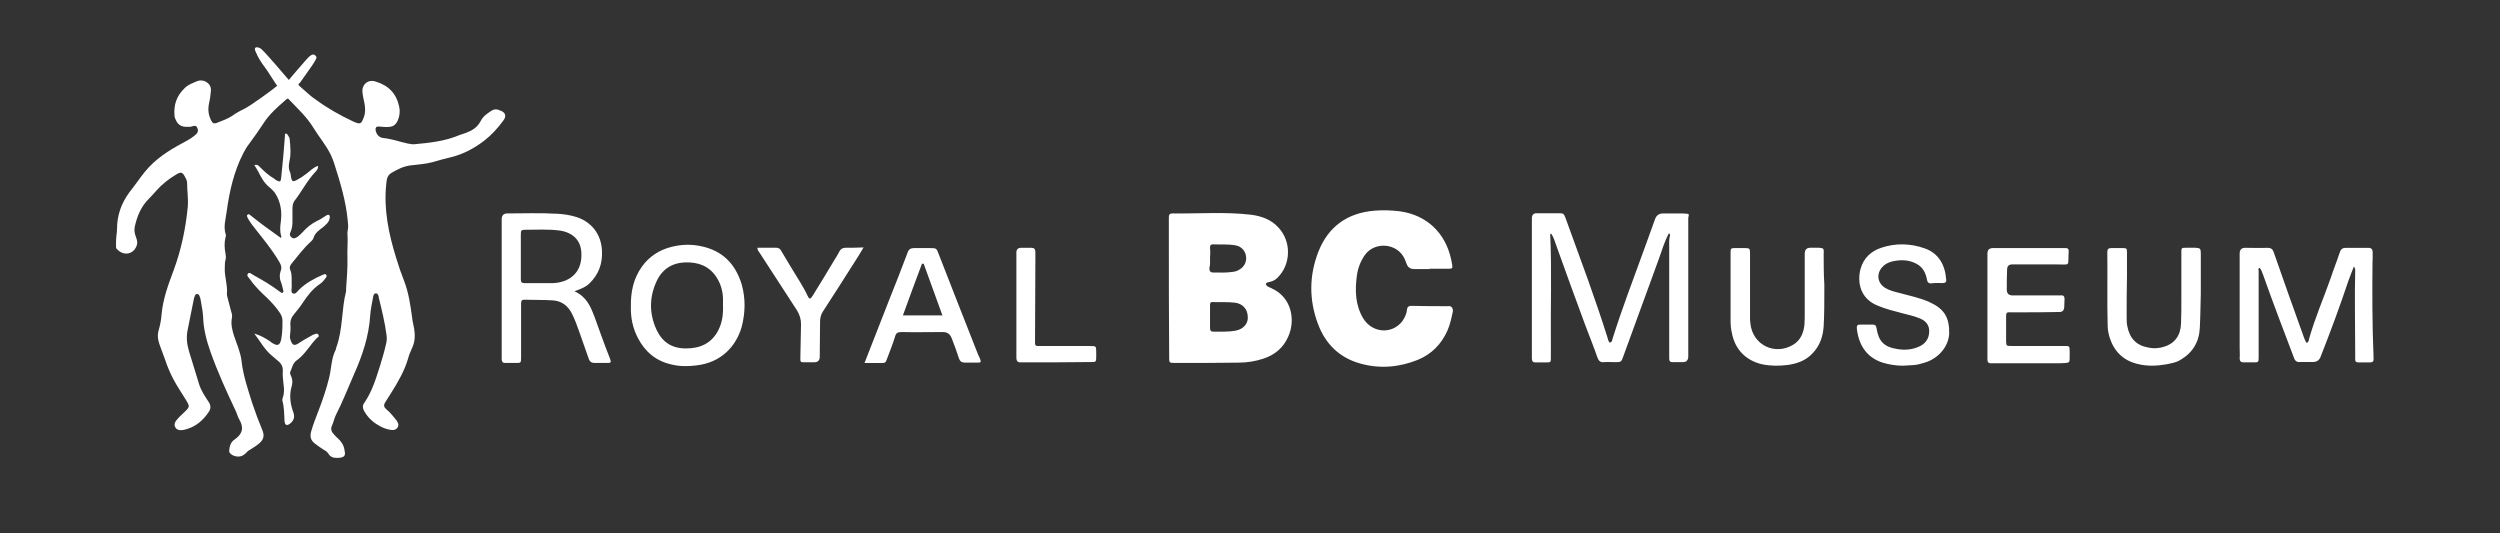 <?xml version="1.0" encoding="UTF-8"?>
<svg id="Layer_2" data-name="Layer 2" xmlns="http://www.w3.org/2000/svg" viewBox="0 0 375.18 80">
  <rect x="0" y="0" width="375.18" height="80" fill="#333333" stroke="none"/>
  <defs>
    <style>
      .cls-1 {
        fill: none;
      }

      .cls-1, .cls-2 {
        stroke-width: 0px;
      }

      .cls-2 {
        fill: #fff;
      }
    </style>
  </defs>
  <g id="Layer_2-2" data-name="Layer 2">
    <g>
      <rect class="cls-1" width="375.18" height="80"/>
      <path class="cls-2" d="m105.19,36.94c-1.48-.31-2.96-.26-4.39.1-1.84.46-3.37,1.43-4.49,3.01-1.22,1.73-1.68,3.72-1.63,5.97-.05,1.58.26,3.21,1.07,4.74,1.07,2.04,2.7,3.42,5,3.93,1.22.31,2.45.31,3.72.15,3.83-.41,6.02-2.96,6.83-5.76.56-2.14.61-4.28,0-6.43-.97-3.11-2.91-5.05-6.12-5.71Zm2.6,12.65c-1.02,1.94-2.7,2.7-4.85,2.7s-3.57-.97-4.44-2.86c-1.07-2.35-1.07-4.79,0-7.14.82-1.84,2.3-2.86,4.39-2.91,1.94-.05,3.57.56,4.64,2.24.61.92.92,1.99.97,3.11v1.07c.05,1.33-.1,2.6-.71,3.77Zm248.28-10.51v-1.22c0-.41-.15-.66-.61-.66h-3.47c-.51,0-.71.26-.87.71-.41,1.28-.92,2.5-1.33,3.77-1.07,3.06-2.4,6.07-3.26,9.18-.05.2-.05.46-.36.61-.2-.26-.31-.56-.41-.82-1.53-4.28-3.06-8.52-4.54-12.8-.15-.46-.41-.66-.92-.66-1.12.05-2.24,0-3.37,0q-.82,0-.82.87v14.13c0,.51.05,1.07,0,1.58,0,.46.2.61.61.61h1.53c.66,0,.71-.05.71-.71v-13.01c0-.15-.15-.36.15-.46.26.26.36.66.51,1.02.77,2.14,1.53,4.28,2.35,6.43.77,2.04,1.53,4.03,2.3,6.07.15.46.46.66.92.61h1.89q.87,0,1.17-.77c1.48-3.77,2.91-7.6,4.18-11.42.26-.66.51-1.38.82-2.14.2.26.2.41.2.56-.1,4.18,0,8.36,0,12.55v.82c0,.36.15.46.51.46h1.68c.41,0,.61-.15.56-.56v-.36c-.2-4.79-.2-9.59-.15-14.38Zm-229.21-1.89c-.41,0-.66.15-.87.51-.2.41-.46.82-.71,1.22-1.12,1.84-2.19,3.67-3.32,5.46-.36.56-.51.56-.77,0-.71-1.53-1.68-2.91-2.55-4.39-.46-.77-.92-1.53-1.38-2.3-.15-.31-.36-.51-.77-.51h-2.81c-.05.36.2.56.36.82,1.84,2.86,3.72,5.71,5.56,8.57.41.66.61,1.33.61,2.09-.05,1.68-.05,3.37-.1,5.05,0,.61,0,.66.61.66h1.43q.87,0,.87-.82c0-1.73.05-3.52.05-5.25,0-.56.1-1.02.41-1.53,1.58-2.4,3.11-4.85,4.64-7.24.51-.77.97-1.53,1.48-2.4-.97.05-1.84.05-2.75.05Zm-52.02-20.71c-.36-.1-.71-.1-1.02.1-.66.41-1.33.87-1.68,1.58-.51.97-1.28,1.43-2.24,1.79-.31.1-.61.2-.92.31-2.14.92-4.44,1.17-6.73,1.38-.36.05-.71-.05-1.07-.1-1.22-.26-2.4-.71-3.62-.82-.61-.05-1.02-.46-1.17-1.07-.1-.46.05-.71.51-.66.51.05,1.07.1,1.58.05.51-.05.87-.31,1.12-.77.36-.71.46-1.48.31-2.24-.41-1.94-1.53-3.16-3.47-3.77-1.33-.46-2.19.56-2.04,1.63.05.56.2,1.12.31,1.68.1.66.15,1.33-.1,1.99-.41,1.07-.51,1.17-1.63.66-1.94-.92-3.77-1.94-5.51-3.21-.87-.61-.97-.71-2.45-2.04-.41-.36-.2-.36,0-.56,1.28-1.84,2.7-3.67,2.45-3.88-.46-.82-1.12,0-1.63.56s-2.5,2.91-2.5,2.91c0,0-3.62-4.28-4.18-4.69-.26-.2-.77-.31-.87-.1-.15.2.15.71.15.71.66,1.53,1.28,1.99,2.14,3.42.36.51.77,1.22,1.02,1.53-.56.51-4.08,3.06-4.95,3.47-.66.31-1.28.66-1.84,1.07-.71.46-1.48.71-2.24,1.02-.51.2-.66.05-.92-.41-.36-.77-.46-1.53-.31-2.35.15-.66.26-1.33.31-2.04.1-1.17-1.12-1.79-1.99-1.48-.71.31-1.48.56-1.99,1.12-1.17,1.12-1.63,2.5-1.48,4.08,0,.26.1.46.2.66.26.61.71.97,1.43,1.02.41,0,.77.05,1.12-.1.31-.1.56-.05.66.26.15.26.15.56-.05.82-.15.2-.36.31-.51.46-.51.41-1.12.71-1.68,1.02-2.09,1.12-4.08,2.4-5.61,4.28-.82,1.02-1.53,2.09-2.35,3.11-1.22,1.68-1.84,3.47-1.84,5.51,0,.36-.05.71-.1,1.07-.05.46-.05.97-.05,1.43,0,.2,0,.41.2.56,1.02,1.02,2.45.71,2.91-.61.15-.41.05-.82-.1-1.22-.2-.51-.31-1.02-.2-1.58.36-1.63.97-3.11,2.19-4.28.36-.36.71-.77,1.07-1.17.87-.97,1.84-1.73,2.96-2.4.77-.46.97-.36,1.38.46.15.26.26.56.26.82,0,1.17.2,2.35.1,3.57-.31,3.21-.97,6.38-2.09,9.44-.82,2.19-1.63,4.34-1.84,6.68-.05.77-.2,1.53-.41,2.3-.26.77-.15,1.53.1,2.24.26.77.56,1.48.82,2.24.36,1.07.77,2.04,1.28,3.01.56,1.07,1.28,2.09,1.89,3.11.56.92.56,1.02-.26,1.79-.46.41-.92.87-1.28,1.33-.2.31-.26.61-.1.92.15.31.46.46.82.46.31,0,.56-.05.87-.15,1.43-.41,2.5-1.33,3.32-2.55.36-.51.36-.97.05-1.48-.56-.87-1.17-1.73-1.48-2.75-.51-1.68-1.02-3.32-1.53-5-.31-1.07-.41-2.14-.15-3.26.31-1.43.56-2.91.87-4.34.05-.26.1-.46.2-.66.15-.36.51-.31.66,0,.05.15.1.26.15.41.15.92.36,1.84.41,2.7.05,1.89.51,3.62,1.12,5.36,1.07,3.01,2.4,5.92,3.77,8.82.2.41.31.92.56,1.33.71,1.22.46,2.14-.71,2.96-.56.36-.77.97-.82,1.63v.15c0,.51,1.43,1.28,2.4.36.36-.36.46-.46.66-.56.51-.31,1.07-.66,1.53-1.07.56-.51.71-1.07.41-1.84-.56-1.33-1.07-2.7-1.53-4.08-.66-2.09-1.38-4.18-1.63-6.43-.15-1.22-.66-2.4-1.07-3.57-.31-.92-.56-1.89-.36-2.86.05-.31,0-.61-.1-.87-.2-.71-.36-1.43-.56-2.14-.05-.15-.1-.36-.1-.51.15-1.38-.41-2.7-.31-4.08,0-.36,0-.71.1-1.07.1-.31.05-.61,0-.97-.15-.77-.2-1.58,0-2.4.05-.15.1-.31.05-.41-.41-1.22,0-2.4.15-3.62.41-2.96,1.07-5.87,2.45-8.57.26-.51.56-1.02.92-1.48.77-1.02,1.53-2.14,2.24-3.21.82-1.22,1.89-2.19,3.01-3.16.36-.31.46-.46.61-.36,1.22,1.28,2.81,2.75,3.72,4.28.87,1.43,1.99,2.7,2.7,4.23.2.41.36.87.51,1.33.87,2.75,1.73,5.56,1.99,8.47.05.46.1.92,0,1.43-.05.15-.05.31-.05.46.1,1.22-.05,2.4,0,3.62.05,1.58-.1,3.11-.2,4.69v.36c-.71,2.75-.46,5.71-1.48,8.47-.05.1-.05.2-.05.26-.71,1.33-.66,2.86-1.02,4.28-.41,1.68-.97,3.32-1.58,4.9-.41,1.07-.82,2.09-1.12,3.16-.2.77-.05,1.33.56,1.79.41.31.82.61,1.22.87.26.15.56.26.82.66,0,0,.26.56.97.61,2.04.15,1.43-.87,1.43-1.22-.1-.66-.46-1.22-.97-1.68-.2-.15-.36-.36-.56-.56-.41-.41-.61-.87-.31-1.43.2-.46.31-.97.51-1.43,1.02-1.99,1.84-4.08,2.75-6.17,1.28-2.86,2.24-5.71,2.45-8.87.05-.97.31-1.94.46-2.91.05-.2.15-.41.41-.41.2,0,.31.2.36.36.05.1.05.15.05.26.46,1.89.92,3.72,1.17,5.66.05.41.05.82-.05,1.22-.26,1.17-.61,2.35-.97,3.52-.61,1.89-1.17,3.77-2.35,5.46-.26.36-.2.71-.05,1.07.51.97,1.28,1.73,2.19,2.24.56.36,1.22.61,1.89.71.41.05.77,0,1.02-.41.2-.36.05-.66-.15-.97-.26-.31-.46-.61-.71-.87-.26-.31-.56-.61-.87-.87-.36-.31-.41-.61-.15-1.02.31-.46.56-.92.87-1.38,1.02-1.63,1.99-3.26,2.55-5.15.15-.61.41-1.17.66-1.73.41-.92.41-1.84.26-2.81-.1-.56-.26-1.17-.31-1.73-.26-1.84-.51-3.62-1.17-5.36-.46-1.17-.87-2.35-1.22-3.52-1.12-3.62-1.89-7.29-1.48-11.12.05-.61.15-1.28.77-1.63.87-.51,1.73-.97,2.81-1.12,1.12-.15,2.3-.2,3.42-.51.87-.26,1.79-.51,2.65-.71,1.89-.46,3.52-1.33,5.05-2.5,1.12-.87,2.04-1.89,2.86-3.01.56-.71.31-1.33-.66-1.58Zm-27.03,33.81c-.1-.26-.31-.26-.56-.15-.2.05-.41.15-.56.26-.61.36-1.22.66-1.73,1.02-.92.66-1.17.31-1.43-.66-.05-.15,0-.31,0-.46.05-.51.1-1.02.05-1.53-.05-.61.15-1.17.56-1.63.46-.56.92-1.12,1.28-1.68.71-1.07,1.48-2.09,2.55-2.81.41-.26.71-.66.97-1.02.1-.1.1-.26,0-.41-.1-.1-.2-.1-.31-.05s-.15.05-.26.1c-1.28.56-2.5,1.22-3.52,2.24-.26.26-.51.71-.92.51-.31-.15-.15-.66-.15-1.02-.05-.82.1-1.68-.2-2.45-.2-.41-.05-.71.2-1.02.92-1.12,1.79-2.3,2.86-3.26.15-.15.36-.36.41-.56.2-.71.82-1.17,1.38-1.58.2-.15.41-.36.61-.56.26-.26.41-.56.46-.97,0-.31-.15-.46-.46-.31-.46.26-.87.61-1.38.82-.92.46-1.63,1.02-2.3,1.79-.2.2-.41.41-.66.61-.31.2-.61.41-.97.1-.31-.26-.26-.56-.1-.87.2-.46.26-.97.26-1.48v-1.94c0-.41.05-.77.26-1.12,1.12-1.43,1.94-3.11,3.21-4.44.2-.2.41-.46.36-.87-.77.26-1.22.82-1.79,1.22-.46.36-.92.66-1.43.92-.56.31-.71.15-.82-.41-.05-.26-.05-.56-.15-.77-.26-.56-.2-1.07-.1-1.63.26-1.07.15-2.19.05-3.26,0-.26-.15-.46-.26-.66-.1-.1-.15-.26-.31-.26-.2.05-.15.2-.15.36-.1,1.07-.15,2.14-.26,3.21-.1,1.02-.2,2.04-.31,3.11-.05.56-.2.61-.66.36-.15-.05-.26-.15-.36-.26-.82-.46-1.48-1.07-2.14-1.73-.2-.2-.36-.46-.87-.31.77,1.07,1.12,2.35,2.09,3.16.36.31.71.61,1.02,1.02.87,1.33,1.07,2.81.87,4.34-.1.71-.15,1.43.05,2.09.05.1.05.2-.05.31-1.12-.82-2.3-1.63-3.42-2.5-.41-.31-.77-.61-1.17-.92-.1-.1-.26-.2-.41-.05-.15.1-.05.26,0,.41.2.41.46.77.71,1.12,1.43,1.84,2.96,3.62,4.13,5.66.26.46.31.82.15,1.22-.2.56-.2,1.17.05,1.73.15.36.2.77.31,1.12.05.15.1.36-.1.46-.15.05-.26-.1-.36-.15-1.22-.92-2.55-1.73-3.88-2.45-.31-.15-.66-.56-.92-.31-.31.36.15.66.36.97.71,1.02,1.63,1.89,2.55,2.75.66.66,1.28,1.33,1.79,2.09.26.36.46.77.46,1.22,0,.97,0,1.94-.2,2.91-.2.82-.51.97-1.22.56-.15-.05-.26-.15-.36-.26-.77-.51-1.53-.97-2.45-1.22.87,1.12,1.53,2.4,2.65,3.32.36.31.66.56,1.02.87.46.41.66.92.61,1.48-.05.61.05,1.22.1,1.84.1.71.15,1.43-.1,2.09-.05.15-.1.36-.05.51.26.97.26,1.99.31,3.01.05.66.36.77.87.36s.71-.97.46-1.63c-.46-1.28-.66-2.55-.26-3.93.15-.51.15-1.07-.1-1.58-.1-.2-.2-.41-.1-.61.26-.56.36-1.28.92-1.68,1.33-.92,2.04-2.4,3.16-3.47.15-.05.26-.2.15-.36Zm41.36-2.86c-.56-1.48-1.17-2.91-2.96-3.72.97-.36,1.68-.61,2.24-1.17,1.38-1.33,1.99-2.96,1.89-4.9-.1-2.4-1.48-4.28-3.77-5.05-.97-.31-1.94-.46-2.96-.51-2.5-.15-5-.05-7.45-.05q-.87,0-.87.87v21.01c0,.36.15.56.51.56h1.58c.77,0,.82,0,.82-.77v-8.11c0-.36.05-.61.46-.61,1.43.05,2.91,0,4.34.1,1.28.1,2.19.77,2.81,1.94.46.92.82,1.89,1.17,2.91.46,1.33.92,2.6,1.38,3.93.15.41.41.61.87.61h1.94c.51,0,.56-.1.41-.56-.87-2.19-1.63-4.34-2.4-6.48Zm-4.69-5.2c-.51.15-1.02.26-1.58.26h-4.18c-.41,0-.56-.15-.56-.56v-6.68c0-.66.05-.77.66-.77,1.68,0,3.37-.1,5.05.1,2.04.26,3.26,1.43,3.37,3.26.15,2.19-.82,3.77-2.75,4.39Zm189.22-4.28c0-.71-.05-.71-.77-.77h-1.22q-.87,0-.87.87v8.87c0,.61,0,1.22-.05,1.89-.15,1.17-.56,2.19-1.58,2.86-2.81,1.79-6.22.1-6.53-3.16-.05-.31-.05-.61-.05-.87v-9.59c0-.77-.05-.82-.82-.82h-1.33c-.71,0-.77,0-.77.71v10.2c0,.61.05,1.22.2,1.84.46,2.45,2.09,4.13,4.54,4.69,1.28.26,2.55.26,3.83.1,1.43-.2,2.75-.66,3.77-1.79,1.07-1.12,1.53-2.5,1.63-4.03.1-1.79.1-3.62.1-5.41v-.82c-.1-1.58-.1-3.21-.1-4.79Zm55.75-.77h-1.43c-.66,0-.66.05-.66.71v6.83c0,1.28,0,2.55-.05,3.83-.05,1.79-.97,3.01-2.5,3.47-.77.26-1.58.31-2.35.15-1.84-.31-2.86-1.38-3.21-3.21-.1-.46-.1-.92-.1-1.43,0-1.99,0-4.03.05-6.02v-3.62c0-.61-.05-.66-.66-.66h-1.68c-.46,0-.61.15-.61.61.05,3.62-.05,7.29.05,10.91,0,.66.1,1.28.31,1.94.66,2.04,2.04,3.42,4.18,3.93,1.43.36,2.86.31,4.34.05.71-.15,1.48-.26,2.09-.66,1.84-1.07,2.81-2.7,2.91-4.79.1-1.89.1-3.72.15-5.15v-6.02c0-.77-.1-.82-.82-.87Zm-138.63,6.07c-.36-.15-.77-.26-.87-.66.2-.26.46-.26.71-.31.41-.1.77-.31,1.07-.61,2.04-2.04,2.09-5.46.1-7.55-1.07-1.17-2.5-1.68-4.03-1.89-3.93-.46-7.85-.15-11.83-.2-.46,0-.56.2-.56.61v2.5c0,6.17,0,12.34.05,18.46,0,.82,0,.87.82.87,3.21,0,6.38,0,9.59-.05,1.28,0,2.55-.2,3.77-.61,1.68-.56,2.96-1.63,3.67-3.26,1.12-2.4.61-5.92-2.5-7.29Zm-9.23-4.54q.05,0,0,0c.05-.51.05-1.07,0-1.58,0-.36.15-.46.46-.46,1.12.05,2.24-.05,3.37.15.87.15,1.48.82,1.58,1.68.1.77-.26,1.53-.97,1.94-.31.2-.61.31-1.02.36-.97.15-1.94.1-2.91.1-.46,0-.61-.2-.61-.66.15-.51.1-1.02.1-1.53Zm3.88,10.91c-1.12.2-2.24.15-3.37.15-.41,0-.51-.2-.51-.56v-1.68h0v-1.79c0-.31.15-.46.41-.41,1.12.05,2.24-.05,3.37.1,1.17.15,1.89,1.02,1.89,2.19.05.97-.71,1.79-1.79,1.99Zm31.88-3.67c-1.84,0-3.67,0-5.51-.05-.51,0-.66.2-.71.66-.05.61-.36,1.17-.71,1.68-1.58,1.99-4.54,1.73-5.87-.51-1.17-1.99-1.22-4.18-.92-6.38.15-1.12.56-2.19,1.22-3.11,1.48-2.04,4.9-1.79,5.97.66.1.2.15.46.26.66q.26.82,1.17.82h2.3v-.05h2.86c.56,0,.61-.1.51-.66-.05-.26-.1-.51-.15-.77-.87-3.98-3.67-6.63-7.7-7.19-1.22-.15-2.5-.2-3.72-.1-4.13.31-7.04,2.4-8.52,6.22-1.38,3.57-1.38,7.19-.05,10.76,1.12,3.01,3.21,5.1,6.38,5.97,2.91.82,5.81.56,8.62-.56,2.09-.87,3.52-2.35,4.44-4.39.41-.92.61-1.94.82-2.91q0-.77-.66-.77Zm35.45-13.92h-3.21q-.92,0-1.22.87c-.61,1.63-1.17,3.32-1.79,4.95-1.58,4.34-3.21,8.62-4.59,13.01-.05.26-.1.51-.41.56-.2-.2-.26-.41-.31-.66-.92-2.96-1.94-5.87-2.96-8.77-1.12-3.11-2.24-6.17-3.37-9.28-.26-.66-.31-.71-1.02-.71h-3.32q-.71,0-.71.77v21.06c0,.36.15.56.51.56h1.68c.66,0,.66-.05.66-.71v-2.5c-.05-5.36.15-10.66-.1-16.01q0-.1.15-.1c.36.51.56,1.17.77,1.79,1.43,3.98,2.86,7.96,4.34,11.93.61,1.63,1.28,3.26,1.84,4.9.2.51.46.71.97.66.56-.05,1.12,0,1.68,0,.87,0,.92,0,1.22-.87,1.79-4.9,3.57-9.79,5.36-14.69.46-1.28.82-2.55,1.48-3.77.2.1.2.26.15.41-.15.56-.1,1.12-.1,1.68v16.73c0,.36.15.51.46.51h1.58q.82,0,.82-.87v-20.81c.15-.56.15-.61-.56-.61Zm36.67,13.26c-1.43-.61-2.91-.92-4.44-1.33-.77-.2-1.48-.36-2.14-.77-1.12-.71-1.33-2.04-.46-3.06.41-.46.87-.71,1.43-.87,1.28-.31,2.55-.31,3.72.31,1.02.51,1.43,1.43,1.63,2.5.05.31.26.46.56.46.61-.1,1.17-.05,1.79-.05.36,0,.56-.15.51-.51-.15-2.24-1.17-3.98-3.21-4.69-2.14-.77-4.39-.82-6.53-.1-1.53.51-2.65,1.53-3.11,3.16-.51,1.89-.15,4.49,2.65,5.56,1.12.46,2.3.77,3.47,1.07.97.26,1.99.46,2.91.87,1.02.46,1.43,1.28,1.22,2.4-.15.82-.66,1.38-1.38,1.73-1.07.51-2.24.61-3.37.41-1.99-.31-2.81-1.17-3.11-3.16-.05-.36-.2-.51-.56-.51h-1.94c-.36,0-.46.15-.46.51.26,2.45,1.38,4.39,3.88,5.2,1.02.31,2.04.46,3.06.46.56-.05,1.12-.05,1.68-.1.51-.05,1.07-.2,1.58-.36,2.04-.61,3.57-2.4,3.67-4.34.05-2.5-.77-3.77-3.06-4.79Zm-125.87,6.63h-7.91c-.26,0-.36-.15-.36-.41v-.71c0-3.98.05-7.96.05-11.93v-1.07c0-.41-.2-.61-.56-.61h-1.58q-.71,0-.71.71v7.91h0v7.91q0,.66.61.66c3.57,0,7.09,0,10.66-.05.66,0,.71-.05.71-.71v-.87c0-.82-.05-.82-.92-.82Zm146.99.77c0-.71,0-.77-.71-.77h-8.11c-.66,0-.66-.05-.71-.61v-3.93c0-.36.1-.56.51-.51h1.43c2.04,0,4.03,0,6.07-.05q.66,0,.71-.71c0-.41.05-.82.05-1.22s-.15-.61-.56-.56h-7.24q-.87,0-.87-.87c0-1.02,0-2.04.05-3.01q0-.77.77-.77h6.58c2.3,0,1.73.36,1.89-1.89v-.15c0-.31-.15-.41-.46-.41h-10.91q-.82,0-.82.82v7.75h0v8.21c0,.31.15.51.46.51h10.3c1.89-.1,1.53.15,1.58-1.84Zm-163.77.61c-1.07-2.7-2.14-5.46-3.21-8.16-.92-2.35-1.84-4.69-2.75-7.04-.31-.87-.36-.87-1.33-.87h-2.4c-.46,0-.77.2-.92.66-.87,2.35-1.79,4.64-2.7,6.94-1.22,3.16-2.45,6.27-3.77,9.64h2.81c.36,0,.46-.31.56-.61.41-1.12.87-2.19,1.22-3.37.15-.56.46-.66.97-.66,2.09.05,4.13,0,6.22,0q.92,0,1.28.87c.41,1.02.77,2.04,1.12,3.11.15.41.41.61.87.61h1.89c.56,0,.56-.05.41-.56-.1-.2-.2-.41-.26-.56Zm-11.32-5.97c.97-2.65,1.89-5.2,2.86-7.75h.26c.92,2.55,1.84,5.1,2.81,7.75h-5.92Z"/>
    </g>
  </g>
</svg>